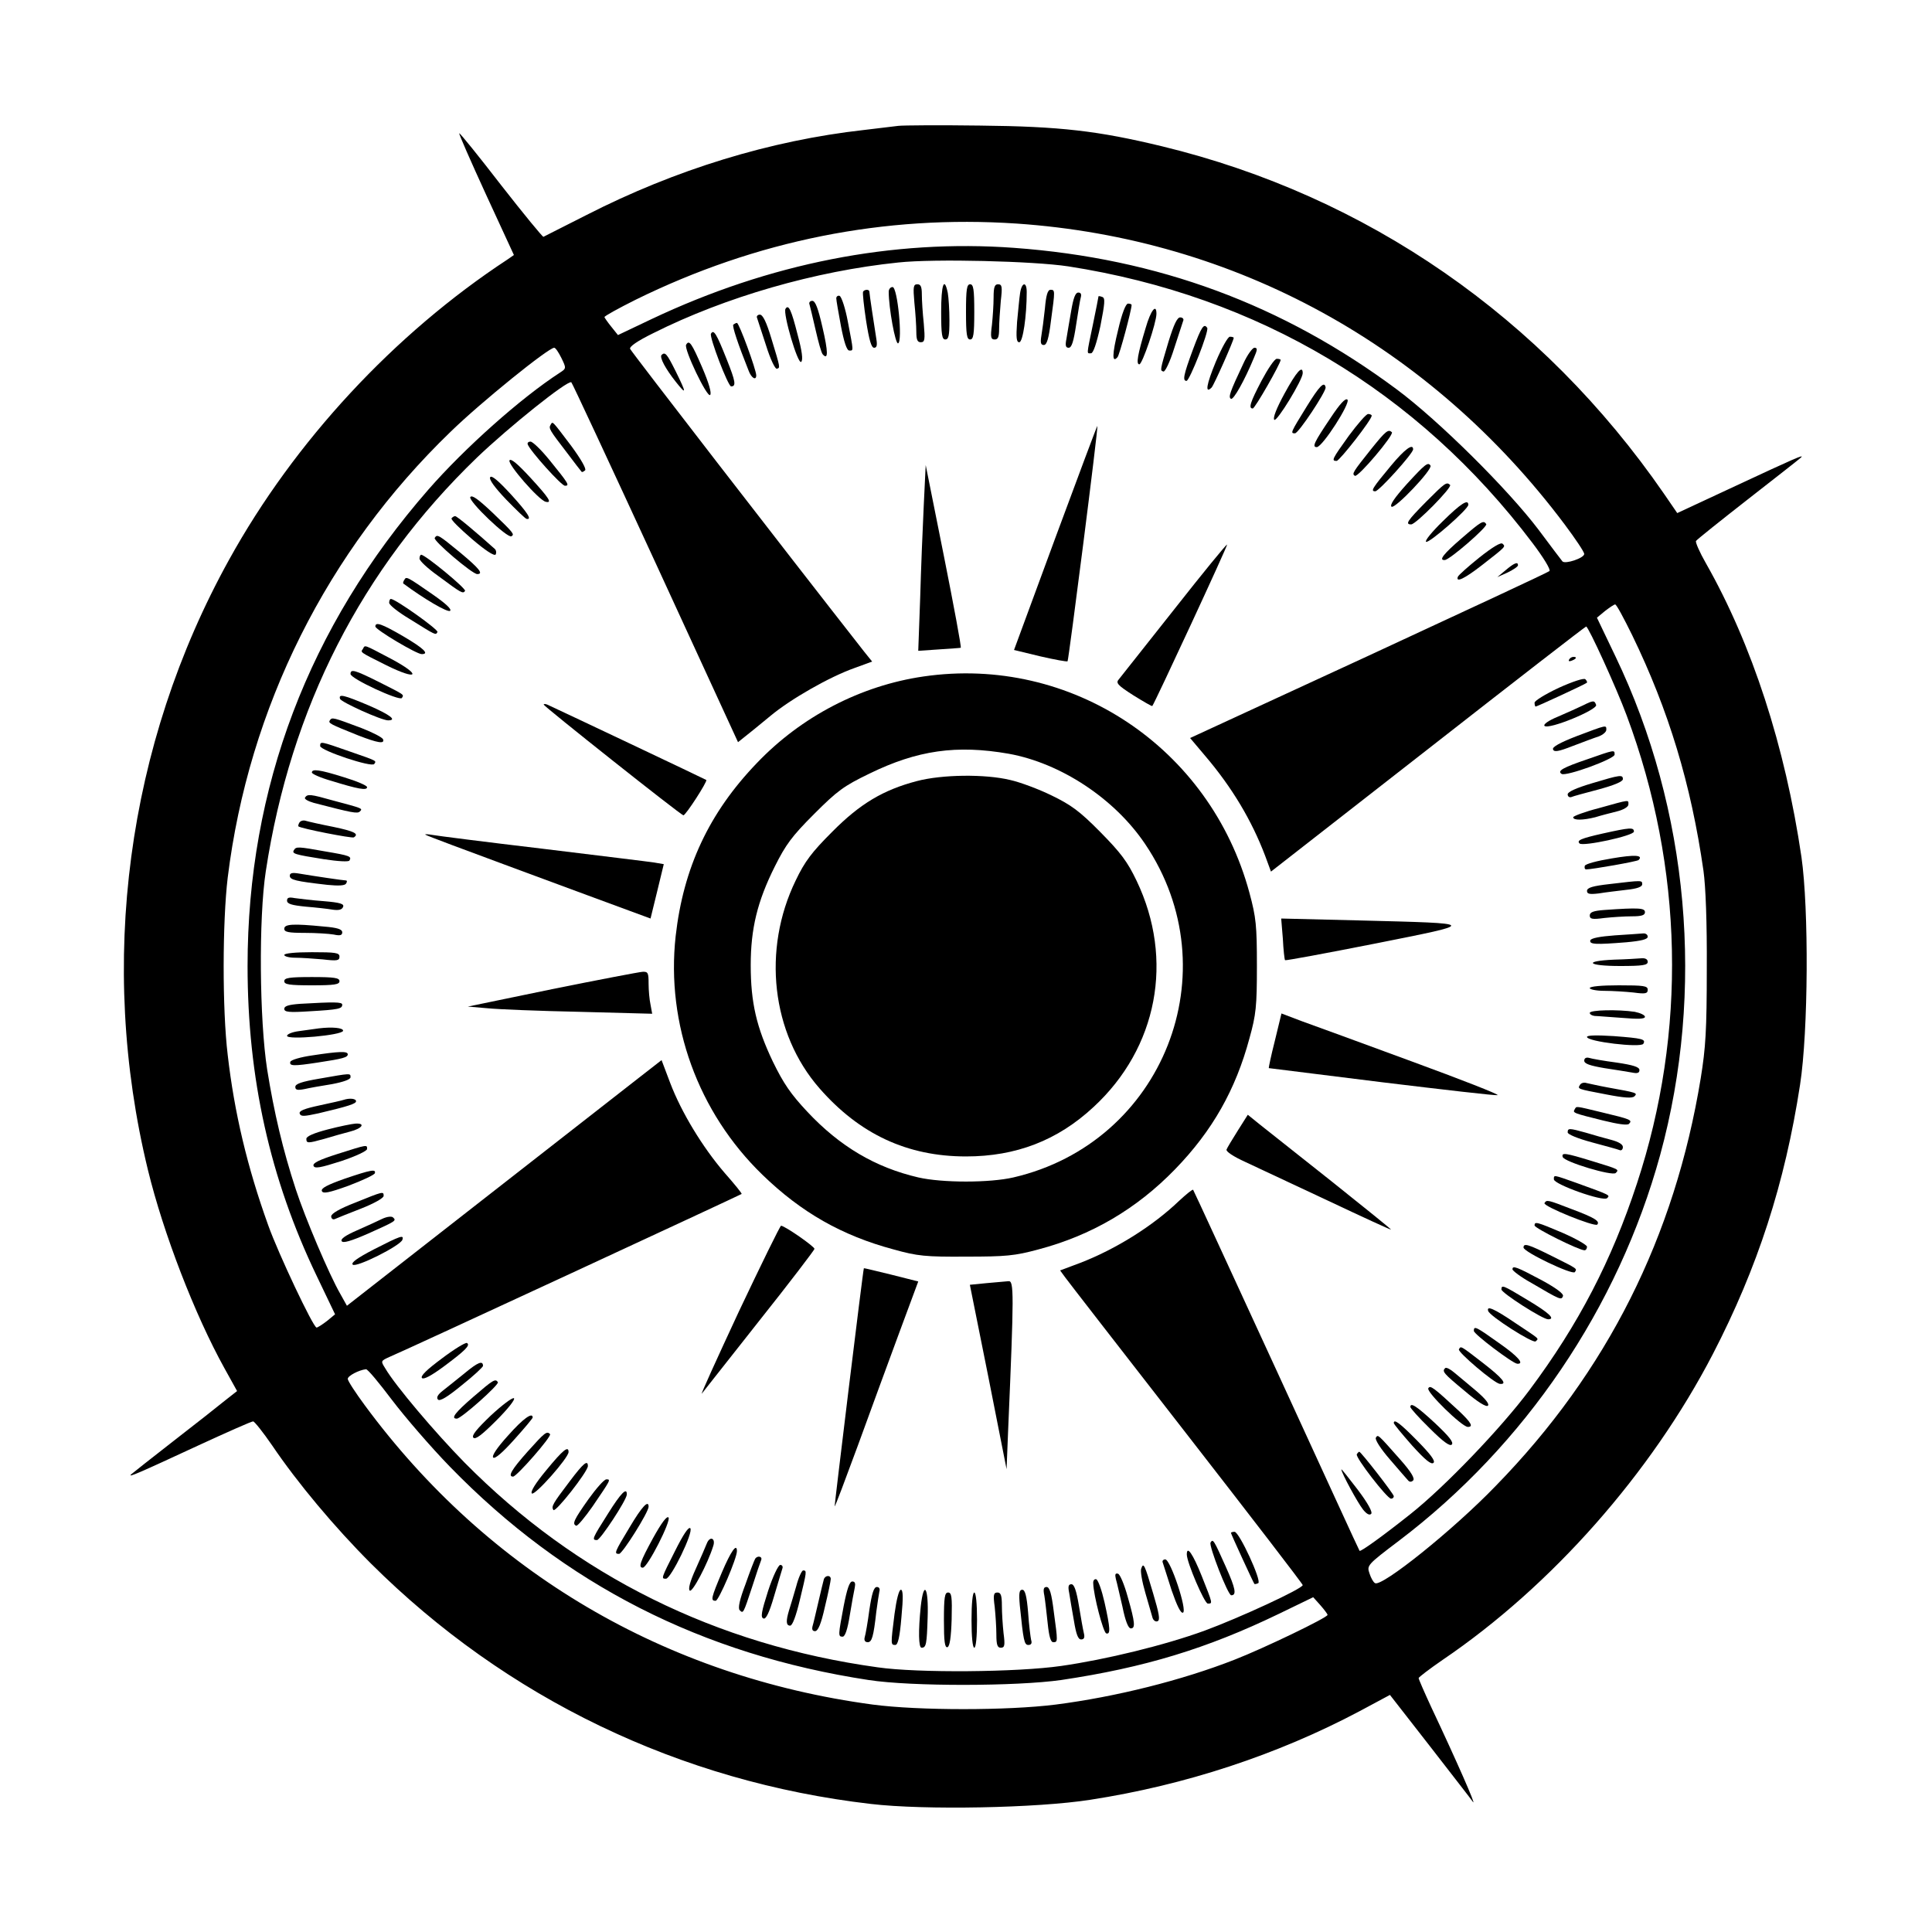 <?xml version="1.0" standalone="no"?>
<!DOCTYPE svg PUBLIC "-//W3C//DTD SVG 20010904//EN"
 "http://www.w3.org/TR/2001/REC-SVG-20010904/DTD/svg10.dtd">
<svg version="1.0" xmlns="http://www.w3.org/2000/svg"
 width="700pt" height="700pt" viewBox="0 0 700 700"
 preserveAspectRatio="xMidYMid meet">
<g transform="translate(0,700) scale(0.1,-0.1)"
fill="#000000" stroke="none">
<path d="M3255 6544 c-16 -2 -73 -9 -125 -15 -339 -38 -682 -143 -1005 -308
-82 -42 -153 -77 -156 -79 -3 -1 -72 83 -154 188 -81 105 -149 189 -151 187
-2 -2 42 -102 97 -222 l101 -219 -23 -16 c-410 -269 -772 -659 -1009 -1088
-371 -670 -476 -1463 -294 -2211 56 -230 170 -525 277 -718 l46 -83 -42 -33
c-23 -19 -107 -85 -187 -147 -80 -62 -149 -117 -155 -122 -13 -13 26 4 246
106 102 47 190 86 196 86 5 0 36 -39 69 -87 92 -136 226 -296 358 -428 490
-488 1120 -791 1811 -871 195 -23 603 -15 795 15 344 53 678 163 976 321 l110
59 145 -186 c79 -102 150 -193 156 -202 13 -16 -60 150 -151 343 -25 54 -46
102 -46 106 0 3 39 33 87 66 395 268 755 676 979 1108 162 313 261 618 316
976 30 194 32 637 5 825 -59 401 -179 770 -346 1064 -23 40 -39 77 -36 81 3 5
87 72 188 151 100 78 187 146 192 151 15 14 -21 -2 -244 -106 l-204 -95 -48
70 c-441 639 -1076 1079 -1819 1259 -232 56 -368 72 -660 75 -146 2 -278 1
-295 -1z m428 -354 c793 -54 1500 -442 1986 -1090 39 -52 71 -100 71 -107 0
-15 -69 -38 -79 -27 -4 5 -43 56 -86 114 -111 147 -362 396 -514 509 -414 308
-866 475 -1387 513 -440 32 -886 -56 -1313 -258 l-122 -58 -24 30 c-13 16 -24
32 -25 35 0 4 51 32 113 63 437 215 902 308 1380 276z m187 -155 c689 -107
1267 -452 1683 -1003 40 -53 66 -96 61 -101 -5 -5 -300 -142 -656 -307 l-646
-298 54 -64 c98 -115 169 -234 218 -363 l21 -57 569 444 c312 244 570 444 573
444 8 0 110 -223 147 -323 206 -552 218 -1146 37 -1695 -92 -280 -212 -511
-389 -748 -103 -138 -307 -351 -432 -450 -98 -78 -180 -137 -184 -133 -2 2
-137 297 -301 654 -165 358 -300 652 -302 654 -2 3 -25 -16 -51 -40 -95 -91
-229 -175 -359 -225 l-72 -27 19 -26 c10 -14 208 -269 439 -566 231 -297 421
-544 421 -548 0 -13 -230 -119 -355 -165 -145 -53 -359 -105 -520 -128 -159
-23 -520 -26 -665 -5 -586 81 -1092 332 -1497 742 -106 108 -251 279 -287 341
-17 27 -17 27 16 42 47 19 1272 587 1275 590 2 2 -26 36 -62 77 -79 92 -156
218 -197 326 l-31 82 -86 -67 c-47 -37 -304 -237 -570 -445 l-484 -378 -24 43
c-41 71 -128 277 -161 378 -47 143 -79 279 -104 435 -28 180 -31 548 -5 718
90 592 347 1096 765 1499 116 111 328 281 342 273 3 -2 140 -296 305 -654
l299 -650 25 20 c14 11 55 44 91 74 74 62 216 143 307 175 l63 23 -29 36
c-293 374 -844 1087 -848 1097 -3 8 25 28 84 57 261 131 587 225 888 256 130
14 490 5 615 -14z m-1836 -332 c18 -37 18 -38 -5 -53 -142 -92 -345 -273 -477
-424 -434 -497 -655 -1080 -655 -1726 0 -405 81 -770 250 -1122 l67 -140 -29
-24 c-17 -13 -34 -24 -38 -24 -12 0 -139 269 -175 370 -76 211 -123 409 -147
618 -20 166 -19 483 0 642 76 616 360 1184 808 1616 110 107 354 304 375 304
5 0 16 -17 26 -37z m3880 -1005 c132 -272 213 -539 258 -853 8 -57 13 -187 12
-355 0 -222 -4 -286 -22 -397 -94 -574 -339 -1063 -742 -1476 -155 -161 -414
-368 -438 -353 -6 3 -15 19 -20 35 -10 29 -9 31 106 118 458 347 795 845 947
1398 163 596 105 1251 -162 1807 l-67 140 29 24 c17 13 33 24 37 24 5 0 32
-51 62 -112z m-4494 -2770 c47 -62 141 -171 210 -242 415 -427 914 -681 1517
-773 156 -24 536 -23 698 0 302 45 528 114 787 239 l126 61 26 -29 c14 -16 26
-32 26 -35 0 -10 -231 -121 -336 -162 -191 -75 -431 -135 -649 -163 -174 -22
-497 -22 -663 0 -751 101 -1394 479 -1840 1084 -34 46 -62 89 -62 96 0 11 40
32 66 35 6 1 48 -50 94 -111z"/>
<path d="M3313 5903 c4 -38 7 -85 7 -105 0 -29 4 -38 16 -38 15 0 16 9 11 68
-4 37 -7 84 -7 105 0 28 -4 37 -16 37 -15 0 -16 -9 -11 -67z"/>
<path d="M3410 5870 c0 -82 3 -100 15 -100 12 0 15 14 15 69 0 38 -3 83 -6
100 -13 62 -24 29 -24 -69z"/>
<path d="M3500 5870 c0 -82 3 -100 15 -100 12 0 15 18 15 100 0 82 -3 100 -15
100 -12 0 -15 -18 -15 -100z"/>
<path d="M3600 5923 c0 -27 -3 -72 -6 -100 -6 -45 -4 -53 10 -53 12 0 16 9 16
39 0 21 3 66 6 100 6 52 5 61 -10 61 -12 0 -16 -10 -16 -47z"/>
<path d="M3696 5938 c-3 -18 -7 -66 -11 -105 -4 -58 -2 -73 8 -73 13 0 27 94
27 182 0 39 -18 36 -24 -4z"/>
<path d="M3220 5943 c0 -59 24 -191 34 -187 17 7 -2 204 -20 204 -8 0 -14 -8
-14 -17z"/>
<path d="M3127 5943 c-2 -5 3 -52 11 -105 11 -70 19 -98 29 -98 10 0 12 9 8
33 -9 57 -25 162 -25 170 0 4 -4 7 -9 7 -6 0 -12 -3 -14 -7z"/>
<path d="M3786 5883 c-4 -38 -10 -83 -13 -100 -4 -25 -2 -33 9 -33 11 0 18 24
26 89 15 110 15 111 -2 111 -10 0 -16 -20 -20 -67z"/>
<path d="M3881 5873 c-7 -38 -14 -83 -17 -100 -5 -25 -3 -33 8 -33 11 0 18 23
27 83 7 45 14 90 17 100 3 11 0 17 -9 17 -11 0 -18 -20 -26 -67z"/>
<path d="M3030 5919 c0 -7 8 -52 17 -101 11 -57 21 -88 30 -88 16 0 16 -6 -5
104 -9 49 -23 91 -30 94 -6 2 -12 -2 -12 -9z"/>
<path d="M3980 5926 c0 -2 -9 -48 -20 -101 -24 -115 -23 -105 -7 -105 8 0 20
35 34 99 16 82 18 101 7 105 -8 3 -14 4 -14 2z"/>
<path d="M2933 5897 c2 -7 12 -48 22 -92 10 -44 21 -84 26 -89 20 -22 20 8 -1
98 -16 70 -26 96 -37 96 -8 0 -13 -6 -10 -13z"/>
<path d="M4051 5804 c-22 -89 -22 -121 -2 -98 7 7 51 171 51 189 0 3 -6 5 -13
5 -8 0 -22 -35 -36 -96z"/>
<path d="M2846 5881 c-10 -16 45 -204 57 -192 7 7 3 39 -13 98 -23 91 -33 112
-44 94z"/>
<path d="M4151 5812 c-30 -99 -35 -132 -23 -132 11 0 62 151 62 183 0 39 -21
12 -39 -51z"/>
<path d="M2743 5848 c2 -7 17 -52 33 -101 15 -48 33 -86 39 -83 12 4 13 1 -20
109 -18 60 -31 87 -42 87 -8 0 -13 -6 -10 -12z"/>
<path d="M4234 5763 c-32 -107 -31 -105 -19 -109 6 -3 24 35 39 83 16 49 31
94 33 101 3 6 -2 12 -11 12 -11 0 -23 -26 -42 -87z"/>
<path d="M2657 5824 c-5 -5 17 -71 55 -166 10 -28 28 -38 28 -18 0 20 -62 190
-70 190 -3 0 -9 -3 -13 -6z"/>
<path d="M4322 5733 c-34 -92 -38 -113 -23 -113 11 0 82 180 75 192 -12 18
-21 4 -52 -79z"/>
<path d="M2576 5791 c-7 -11 62 -191 73 -191 19 0 16 18 -16 98 -37 93 -47
110 -57 93z"/>
<path d="M4405 5689 c-34 -82 -40 -118 -15 -93 8 8 80 170 80 180 0 2 -6 4
-14 4 -7 0 -29 -39 -51 -91z"/>
<path d="M2486 5751 c-9 -15 76 -193 87 -182 6 6 -4 42 -29 100 -38 88 -47
101 -58 82z"/>
<path d="M4505 5683 c-50 -106 -55 -122 -45 -128 9 -5 49 66 83 148 13 30 14
37 2 37 -7 0 -26 -26 -40 -57z"/>
<path d="M2397 5714 c-8 -9 14 -50 52 -98 39 -49 39 -42 -1 39 -32 64 -38 71
-51 59z"/>
<path d="M4571 5621 c-42 -80 -48 -101 -32 -101 8 0 101 163 101 176 0 2 -6 4
-14 4 -8 0 -32 -36 -55 -79z"/>
<path d="M4654 5574 c-29 -53 -43 -89 -37 -95 9 -9 103 145 103 169 0 31 -23
5 -66 -74z"/>
<path d="M4735 5528 c-60 -97 -60 -98 -43 -98 13 0 112 150 111 166 -4 25 -23
5 -68 -68z"/>
<path d="M4821 5486 c-60 -89 -68 -106 -50 -106 21 1 123 160 111 172 -7 7
-28 -16 -61 -66z"/>
<path d="M4887 5421 c-61 -85 -64 -91 -44 -91 11 1 127 149 127 164 0 3 -6 6
-13 6 -7 0 -38 -36 -70 -79z"/>
<path d="M1995 5461 c-8 -13 -4 -19 59 -101 27 -36 51 -67 53 -69 2 -3 7 0 13
5 5 5 -14 39 -50 88 -72 95 -67 90 -75 77z"/>
<path d="M3824 5052 l-150 -407 95 -23 c52 -12 96 -20 99 -18 4 5 112 849 108
853 -1 1 -69 -181 -152 -405z"/>
<path d="M4968 5373 c-66 -83 -71 -90 -59 -97 11 -7 143 149 134 158 -13 12
-22 5 -75 -61z"/>
<path d="M1912 5390 c8 -23 122 -150 135 -150 18 0 13 8 -56 93 -30 37 -61 67
-69 67 -7 0 -12 -4 -10 -10z"/>
<path d="M5040 5313 c-69 -83 -75 -93 -57 -93 13 0 137 137 137 152 0 23 -31
0 -80 -59z"/>
<path d="M1846 5332 c-8 -13 106 -144 131 -150 25 -6 13 13 -55 87 -47 51 -71
71 -76 63z"/>
<path d="M5097 5246 c-45 -50 -63 -77 -55 -82 13 -8 149 135 141 149 -9 14
-19 6 -86 -67z"/>
<path d="M3347 5170 c-4 -80 -10 -231 -13 -336 l-7 -192 74 5 c41 3 77 5 80 6
3 1 -25 151 -61 332 l-66 330 -7 -145z"/>
<path d="M1776 5271 c-5 -8 17 -38 58 -81 37 -38 70 -70 74 -70 21 -4 3 23
-57 89 -46 50 -70 70 -75 62z"/>
<path d="M5167 5182 c-68 -69 -77 -82 -54 -82 17 0 149 134 141 143 -13 12
-18 8 -87 -61z"/>
<path d="M1704 5199 c-8 -14 135 -151 149 -142 12 7 8 12 -69 86 -51 48 -74
65 -80 56z"/>
<path d="M5227 5111 c-38 -37 -66 -71 -60 -74 10 -7 153 118 153 134 0 22 -27
5 -93 -60z"/>
<path d="M1636 5122 c-3 -5 31 -38 74 -75 48 -41 81 -63 86 -56 3 6 2 14 -2
19 -67 60 -138 120 -145 120 -4 0 -10 -4 -13 -8z"/>
<path d="M5295 5049 c-65 -56 -84 -80 -60 -78 18 1 155 120 150 130 -10 15
-17 11 -90 -52z"/>
<path d="M1575 5051 c-6 -10 136 -131 154 -131 24 0 8 20 -63 79 -79 65 -82
66 -91 52z"/>
<path d="M5360 4980 c-41 -33 -76 -64 -78 -70 -8 -22 24 -7 87 42 90 70 86 67
75 78 -6 6 -36 -12 -84 -50z"/>
<path d="M4255 4793 c-104 -131 -194 -245 -201 -254 -12 -13 -6 -21 52 -58 37
-23 68 -41 69 -39 9 11 274 582 271 585 -2 2 -88 -103 -191 -234z"/>
<path d="M1520 4976 c0 -8 30 -36 68 -63 85 -63 89 -65 97 -54 5 8 -144 131
-159 131 -3 0 -6 -6 -6 -14z"/>
<path d="M5455 4934 l-30 -25 38 17 c20 10 37 21 37 26 0 14 -14 8 -45 -18z"/>
<path d="M1465 4899 c-4 -5 -5 -12 -4 -13 74 -55 162 -107 170 -99 6 6 -17 27
-63 59 -95 66 -96 66 -103 53z"/>
<path d="M1410 4816 c0 -8 33 -34 73 -58 98 -61 95 -60 102 -48 5 8 -152 120
-169 120 -3 0 -6 -6 -6 -14z"/>
<path d="M1360 4730 c0 -11 149 -100 168 -100 29 0 7 21 -66 64 -79 46 -102
54 -102 36z"/>
<path d="M1315 4649 c-9 -13 -14 -10 84 -59 117 -58 131 -37 16 24 -99 52 -92
50 -100 35z"/>
<path d="M5685 4610 c-3 -6 1 -7 9 -4 18 7 21 14 7 14 -6 0 -13 -4 -16 -10z"/>
<path d="M1270 4558 c0 -17 178 -99 186 -87 8 13 12 10 -83 58 -88 44 -103 48
-103 29z"/>
<path d="M3346 4549 c-227 -33 -443 -145 -604 -314 -173 -180 -266 -379 -294
-627 -35 -318 81 -638 314 -864 141 -137 289 -221 476 -271 86 -24 115 -27
262 -26 145 0 177 3 262 26 193 51 356 147 495 290 136 140 220 289 270 475
24 86 27 116 27 262 0 147 -3 176 -27 265 -142 527 -646 862 -1181 784z m309
-280 c188 -34 383 -162 494 -327 311 -461 66 -1082 -477 -1208 -86 -20 -258
-20 -345 0 -155 36 -284 112 -402 238 -60 64 -86 102 -125 182 -59 124 -80
213 -80 349 0 132 24 231 87 357 40 80 62 110 143 191 84 84 107 101 200 146
174 85 316 105 505 72z"/>
<path d="M3322 4170 c-122 -32 -206 -82 -307 -184 -74 -74 -99 -107 -132 -176
-122 -251 -88 -554 86 -753 145 -166 318 -247 531 -247 181 0 332 58 462 179
232 214 293 534 156 820 -33 69 -57 101 -132 177 -75 76 -106 98 -176 132 -47
23 -114 48 -150 56 -91 22 -247 20 -338 -4z"/>
<path d="M5648 4508 c-49 -23 -88 -47 -88 -54 0 -8 2 -14 4 -14 5 0 180 81
185 86 3 2 0 8 -5 13 -5 5 -45 -8 -96 -31z"/>
<path d="M1232 4468 c4 -12 150 -78 174 -78 34 0 8 20 -70 54 -90 38 -110 43
-104 24z"/>
<path d="M5735 4444 c-16 -8 -57 -26 -89 -40 -37 -15 -55 -29 -50 -34 15 -15
194 59 187 76 -6 17 -10 17 -48 -2z"/>
<path d="M1970 4447 c0 -6 495 -399 506 -401 8 -1 88 123 83 128 -4 3 -549
261 -576 273 -7 3 -13 3 -13 0z"/>
<path d="M1195 4390 c-6 -10 -1 -13 104 -55 70 -27 95 -31 89 -14 -2 7 -37 25
-78 41 -104 39 -107 40 -115 28z"/>
<path d="M5713 4333 c-62 -24 -90 -40 -86 -48 3 -11 20 -8 71 12 37 14 79 30
95 35 15 6 27 16 27 24 0 18 2 18 -107 -23z"/>
<path d="M1160 4297 c0 -16 188 -79 196 -65 8 12 13 10 -91 46 -103 36 -105
37 -105 19z"/>
<path d="M5751 4249 c-88 -30 -110 -42 -93 -53 16 -10 192 54 192 70 0 18 1
18 -99 -17z"/>
<path d="M1130 4201 c0 -5 31 -19 70 -30 97 -30 130 -36 130 -23 0 6 -38 22
-84 36 -89 28 -116 31 -116 17z"/>
<path d="M5768 4162 c-57 -17 -88 -31 -88 -40 0 -8 6 -12 13 -10 6 3 51 15
100 28 55 15 87 28 87 37 0 17 -9 16 -112 -15z"/>
<path d="M1105 4110 c-3 -5 11 -13 32 -19 139 -36 158 -40 167 -31 11 11 10
11 -95 39 -85 24 -95 25 -104 11z"/>
<path d="M5793 4072 c-51 -13 -93 -29 -93 -33 0 -12 36 -11 80 0 19 6 54 15
78 21 25 6 42 17 42 25 0 18 8 19 -107 -13z"/>
<path d="M1085 4020 c-4 -6 -5 -13 -4 -14 9 -8 194 -44 201 -40 20 13 2 22
-74 38 -46 9 -90 19 -100 22 -9 3 -19 0 -23 -6z"/>
<path d="M5807 3980 c-80 -18 -95 -25 -84 -36 12 -12 197 28 197 43 0 16 -14
15 -113 -7z"/>
<path d="M1541 3976 c2 -3 153 -59 334 -126 182 -67 364 -135 406 -150 l76
-28 24 98 24 99 -35 6 c-19 3 -201 25 -405 50 -203 24 -383 47 -399 50 -16 3
-28 3 -25 1z"/>
<path d="M1065 3920 c-8 -13 1 -16 108 -33 52 -8 90 -10 93 -5 9 15 2 18 -87
33 -100 18 -106 18 -114 5z"/>
<path d="M5841 3890 c-55 -9 -96 -20 -99 -27 -2 -7 0 -13 5 -13 21 0 186 29
190 34 18 18 -14 20 -96 6z"/>
<path d="M1050 3827 c0 -15 22 -20 136 -33 41 -4 64 -3 68 5 4 6 4 11 -1 11
-8 0 -111 15 -170 25 -24 4 -33 2 -33 -8z"/>
<path d="M5833 3797 c-62 -7 -83 -13 -83 -25 0 -11 9 -13 43 -9 23 4 68 9 100
13 39 4 57 11 57 20 0 15 1 15 -117 1z"/>
<path d="M1040 3737 c0 -12 17 -17 68 -22 37 -3 81 -8 98 -11 22 -3 33 0 37
10 5 11 -10 16 -71 21 -42 3 -89 9 -104 11 -21 4 -28 2 -28 -9z"/>
<path d="M5813 3703 c-40 -3 -53 -8 -53 -20 0 -13 9 -15 53 -9 28 3 73 6 100
6 35 0 47 4 47 15 0 15 -20 17 -147 8z"/>
<path d="M4648 3599 c2 -41 6 -76 8 -78 2 -2 148 25 325 60 377 75 378 73 -52
84 l-287 7 6 -73z"/>
<path d="M1030 3635 c0 -12 15 -15 74 -15 40 0 88 -3 105 -6 23 -5 31 -3 31 8
0 11 -17 17 -67 21 -111 11 -143 9 -143 -8z"/>
<path d="M5851 3611 c-54 -4 -86 -10 -89 -18 -4 -15 19 -16 131 -7 55 5 77 11
77 20 0 8 -8 13 -17 12 -10 -1 -56 -4 -102 -7z"/>
<path d="M1030 3540 c0 -5 17 -10 39 -10 21 0 66 -3 100 -6 52 -6 61 -5 61 10
0 14 -14 16 -100 16 -60 0 -100 -4 -100 -10z"/>
<path d="M5848 3523 c-114 -5 -96 -23 22 -23 82 0 100 3 100 15 0 9 -8 14 -22
13 -13 -1 -58 -4 -100 -5z"/>
<path d="M2000 3416 l-305 -63 70 -6 c39 -4 189 -10 334 -13 l264 -7 -6 33
c-4 18 -7 52 -7 76 0 39 -2 44 -22 43 -13 -1 -160 -29 -328 -63z"/>
<path d="M1030 3445 c0 -12 18 -15 100 -15 82 0 100 3 100 15 0 12 -18 15
-100 15 -82 0 -100 -3 -100 -15z"/>
<path d="M5760 3420 c0 -5 24 -10 53 -10 28 0 76 -3 105 -6 44 -6 52 -4 52 10
0 14 -14 16 -105 16 -63 0 -105 -4 -105 -10z"/>
<path d="M1088 3363 c-42 -3 -58 -8 -58 -18 0 -12 16 -14 93 -9 104 6 117 9
117 24 0 10 -30 10 -152 3z"/>
<path d="M5760 3330 c0 -5 8 -10 18 -11 9 0 54 -4 100 -7 58 -5 82 -4 82 4 0
6 -17 14 -37 18 -60 9 -163 7 -163 -4z"/>
<path d="M4619 3229 c-14 -55 -23 -99 -22 -99 2 0 185 -23 409 -51 223 -27
412 -49 420 -47 8 2 -133 57 -313 123 -180 66 -359 132 -399 146 l-71 27 -24
-99z"/>
<path d="M1155 3274 c-16 -2 -49 -7 -72 -10 -24 -3 -43 -11 -43 -17 0 -16 199
2 203 18 2 11 -39 15 -88 9z"/>
<path d="M5750 3243 c0 -17 194 -40 204 -25 10 17 -3 20 -107 28 -64 4 -97 3
-97 -3z"/>
<path d="M1131 3176 c-42 -6 -76 -16 -79 -23 -5 -16 13 -16 98 -3 93 14 110
19 110 30 0 12 -31 11 -129 -4z"/>
<path d="M5740 3157 c0 -11 20 -18 73 -27 39 -6 84 -13 100 -16 19 -4 27 -2
27 9 0 11 -22 18 -82 27 -46 6 -91 14 -100 17 -11 3 -18 -1 -18 -10z"/>
<path d="M1158 3092 c-65 -11 -88 -19 -88 -30 0 -11 7 -13 33 -8 17 4 62 12
100 18 42 8 67 17 67 25 0 15 2 15 -112 -5z"/>
<path d="M5725 3070 c-10 -16 -11 -15 93 -35 67 -13 96 -15 104 -7 12 12 9 13
-97 32 -33 6 -67 14 -77 16 -9 3 -19 0 -23 -6z"/>
<path d="M1245 3015 c-5 -2 -45 -11 -87 -20 -56 -12 -76 -20 -72 -30 4 -11 16
-10 67 1 110 26 137 35 137 44 0 10 -24 12 -45 5z"/>
<path d="M5705 2980 c-7 -12 -5 -13 104 -40 53 -13 87 -18 93 -12 14 14 5 17
-95 41 -104 25 -94 24 -102 11z"/>
<path d="M4485 2904 c-20 -32 -39 -63 -41 -69 -3 -7 26 -26 68 -45 40 -19 175
-82 301 -141 125 -59 227 -106 227 -104 0 2 -98 81 -217 176 -120 95 -237 188
-260 206 l-42 34 -36 -57z"/>
<path d="M1188 2908 c-50 -13 -78 -25 -78 -34 0 -17 5 -17 66 0 27 8 68 20 92
26 44 11 58 31 20 29 -13 -1 -58 -10 -100 -21z"/>
<path d="M5680 2897 c0 -7 36 -22 88 -36 48 -13 93 -25 100 -28 6 -3 12 2 12
11 0 10 -16 19 -42 26 -24 6 -65 18 -92 26 -61 17 -66 17 -66 1z"/>
<path d="M1223 2819 c-66 -21 -91 -33 -87 -43 4 -11 25 -7 100 17 54 18 94 37
94 44 0 16 3 17 -107 -18z"/>
<path d="M5662 2808 c6 -18 180 -70 192 -58 13 13 13 13 -85 43 -98 30 -112
32 -107 15z"/>
<path d="M1248 2729 c-62 -22 -85 -34 -82 -44 4 -11 25 -7 97 19 50 19 93 39
95 45 5 16 -13 13 -110 -20z"/>
<path d="M5630 2727 c0 -18 179 -82 193 -68 11 11 13 10 -111 55 -85 30 -82
30 -82 13z"/>
<path d="M1288 2643 c-57 -22 -88 -40 -88 -50 0 -8 6 -13 13 -10 6 3 49 20 95
38 46 18 82 38 82 46 0 17 -1 17 -102 -24z"/>
<path d="M5596 2641 c-7 -11 181 -87 191 -78 11 12 -9 25 -92 56 -88 34 -91
35 -99 22z"/>
<path d="M1385 2584 c-16 -8 -58 -27 -92 -42 -41 -18 -60 -31 -55 -39 5 -8 33
0 97 28 100 45 102 46 89 58 -5 5 -22 3 -39 -5z"/>
<path d="M5560 2560 c0 -10 161 -90 181 -90 5 0 9 6 9 13 0 6 -40 29 -88 50
-94 40 -102 42 -102 27z"/>
<path d="M2677 2248 c-80 -172 -141 -306 -134 -297 6 8 101 128 209 265 109
137 198 254 199 259 1 8 -105 82 -121 84 -3 1 -72 -140 -153 -311z"/>
<path d="M1356 2474 c-62 -32 -85 -49 -78 -56 12 -12 172 68 180 90 6 19 -6
15 -102 -34z"/>
<path d="M5520 2480 c0 -16 178 -101 186 -89 8 13 13 10 -83 58 -86 43 -103
48 -103 31z"/>
<path d="M3130 2405 c-3 -4 -107 -861 -106 -863 2 -1 39 98 84 220 45 123 112
307 150 409 l69 186 -99 25 c-54 13 -98 24 -98 23z"/>
<path d="M5480 2401 c0 -5 30 -28 68 -49 107 -63 109 -63 115 -48 3 8 -23 28
-76 57 -92 49 -107 55 -107 40z"/>
<path d="M3575 2351 l-61 -6 67 -334 66 -334 6 149 c21 490 21 534 1 532 -11
-1 -46 -4 -79 -7z"/>
<path d="M5440 2328 c1 -13 149 -108 169 -108 28 0 4 23 -73 69 -91 55 -96 57
-96 39z"/>
<path d="M5392 2250 c6 -19 163 -119 172 -110 12 12 18 5 -76 68 -74 50 -103
63 -96 42z"/>
<path d="M5340 2178 c0 -12 141 -118 157 -119 28 -2 3 27 -66 75 -84 60 -91
63 -91 44z"/>
<path d="M1601 2078 c-54 -40 -79 -64 -72 -71 6 -6 33 8 79 42 78 58 97 77 84
85 -5 3 -46 -22 -91 -56z"/>
<path d="M5286 2111 c-6 -9 128 -123 148 -125 29 -3 11 20 -60 75 -84 65 -81
63 -88 50z"/>
<path d="M1684 2025 c-29 -23 -64 -52 -80 -64 -18 -14 -24 -25 -17 -32 7 -7
35 10 86 52 43 34 77 66 77 70 0 21 -19 13 -66 -26z"/>
<path d="M5236 2043 c-12 -12 -6 -19 70 -82 48 -41 79 -60 85 -54 6 6 -9 25
-43 54 -29 24 -64 54 -79 66 -14 12 -29 20 -33 16z"/>
<path d="M1715 1939 c-66 -57 -83 -79 -60 -79 15 -1 154 123 149 132 -9 14
-17 9 -89 -53z"/>
<path d="M5175 1970 c-8 -13 121 -139 143 -140 21 0 13 15 -30 56 -95 88 -106
96 -113 84z"/>
<path d="M1778 1871 c-51 -49 -70 -72 -63 -80 8 -8 32 11 84 63 40 40 69 76
63 80 -6 3 -43 -25 -84 -63z"/>
<path d="M5110 1902 c0 -4 31 -39 70 -77 49 -49 73 -66 80 -59 8 8 -10 30 -61
78 -67 62 -89 76 -89 58z"/>
<path d="M1841 1799 c-40 -44 -60 -74 -54 -80 6 -6 34 18 76 65 37 41 67 77
67 80 0 21 -35 -4 -89 -65z"/>
<path d="M5050 1844 c0 -4 30 -40 66 -81 48 -53 70 -71 78 -63 7 7 -10 30 -59
80 -64 65 -85 80 -85 64z"/>
<path d="M1912 1741 c-59 -66 -73 -91 -53 -91 13 0 141 146 134 154 -12 12
-19 6 -81 -63z"/>
<path d="M4985 1791 c-4 -7 18 -41 51 -79 32 -37 61 -71 66 -76 5 -6 12 -6 18
0 7 7 -7 31 -46 75 -84 95 -81 92 -89 80z"/>
<path d="M1980 1674 c-40 -48 -59 -79 -53 -85 10 -10 133 129 133 150 0 24
-20 8 -80 -65z"/>
<path d="M4916 1731 c-7 -10 110 -161 124 -161 6 0 10 4 10 9 0 8 -119 161
-125 161 -2 0 -6 -4 -9 -9z"/>
<path d="M2065 1634 c-63 -83 -68 -92 -60 -105 7 -11 124 138 125 159 0 24
-16 11 -65 -54z"/>
<path d="M4860 1676 c0 -12 59 -121 79 -146 13 -16 23 -21 29 -15 6 6 -12 39
-49 88 -33 43 -59 76 -59 73z"/>
<path d="M2132 1568 c-53 -75 -60 -90 -44 -96 5 -1 31 30 59 70 66 97 67 98
50 98 -8 0 -37 -33 -65 -72z"/>
<path d="M2203 1516 c-57 -90 -60 -96 -40 -96 12 0 108 146 108 165 1 28 -21
6 -68 -69z"/>
<path d="M2281 1466 c-55 -91 -57 -96 -38 -96 12 0 107 151 107 171 0 26 -24
1 -69 -75z"/>
<path d="M2366 1427 c-47 -86 -54 -107 -37 -107 17 0 104 171 93 182 -6 6 -25
-19 -56 -75z"/>
<path d="M2446 1381 c-51 -101 -51 -101 -33 -101 18 0 101 170 88 183 -6 6
-25 -22 -55 -82z"/>
<path d="M4460 1446 c0 -4 81 -180 85 -185 2 -1 8 0 14 3 13 8 -69 186 -86
186 -7 0 -13 -2 -13 -4z"/>
<path d="M2561 1408 c-5 -13 -23 -54 -40 -92 -21 -46 -28 -73 -22 -79 9 -9 65
97 85 161 10 29 -12 38 -23 10z"/>
<path d="M4386 1411 c-7 -11 63 -191 75 -191 20 0 16 24 -20 104 -43 96 -46
102 -55 87z"/>
<path d="M2616 1304 c-40 -95 -42 -104 -23 -104 11 0 77 154 77 180 0 31 -22
-1 -54 -76z"/>
<path d="M4300 1368 c0 -29 64 -178 76 -178 18 0 19 -3 -22 100 -32 80 -54
112 -54 78z"/>
<path d="M2736 1352 c-3 -5 -19 -46 -35 -92 -21 -55 -28 -87 -21 -94 13 -13
13 -13 45 84 15 47 30 91 33 98 5 13 -14 17 -22 4z"/>
<path d="M4213 1338 c2 -7 17 -52 32 -100 19 -55 33 -84 41 -81 17 6 -45 193
-64 193 -8 0 -12 -6 -9 -12z"/>
<path d="M2783 1236 c-24 -75 -28 -96 -17 -100 9 -4 21 20 39 82 14 48 28 93
30 100 2 6 -1 12 -8 12 -7 0 -27 -42 -44 -94z"/>
<path d="M4135 1317 c-4 -8 3 -48 15 -89 12 -40 23 -81 26 -90 3 -9 11 -15 18
-12 10 4 6 27 -16 101 -31 106 -35 113 -43 90z"/>
<path d="M2885 1253 c-9 -32 -21 -71 -26 -87 -12 -40 -11 -56 4 -56 8 0 21 34
35 93 25 104 26 107 12 107 -5 0 -17 -26 -25 -57z"/>
<path d="M4043 1279 c4 -13 14 -59 24 -101 10 -50 21 -78 30 -78 17 0 16 20
-11 114 -12 44 -28 82 -35 84 -10 3 -12 -2 -8 -19z"/>
<path d="M2985 1278 c-2 -7 -11 -44 -20 -83 -9 -38 -18 -78 -21 -87 -3 -12 0
-18 9 -18 11 0 22 26 36 89 12 49 21 94 21 100 0 15 -20 14 -25 -1z"/>
<path d="M3961 1263 c1 -43 36 -177 47 -181 16 -5 15 18 -6 112 -10 44 -23 81
-30 84 -7 2 -12 -5 -11 -15z"/>
<path d="M3057 1182 c-20 -107 -21 -112 -4 -112 9 0 18 27 26 78 7 42 15 87
18 100 3 15 1 22 -9 22 -10 0 -19 -27 -31 -88z"/>
<path d="M3874 1228 c3 -18 10 -63 17 -100 8 -49 15 -68 26 -68 11 0 14 7 10
23 -3 12 -11 57 -18 100 -9 54 -17 77 -27 77 -11 0 -13 -8 -8 -32z"/>
<path d="M3150 1168 c-6 -46 -14 -91 -17 -100 -3 -11 1 -18 11 -18 15 0 21 20
31 110 4 30 9 63 11 73 3 10 0 17 -9 17 -11 0 -18 -23 -27 -82z"/>
<path d="M3784 1218 c3 -18 8 -63 12 -100 5 -48 11 -68 20 -68 17 0 17 1 2
111 -8 65 -15 89 -26 89 -11 0 -13 -8 -8 -32z"/>
<path d="M3241 1152 c-14 -111 -14 -112 3 -112 9 0 16 27 22 100 7 73 6 100
-2 100 -7 0 -16 -36 -23 -88z"/>
<path d="M3336 1179 c-9 -88 -8 -149 3 -149 17 0 19 13 22 109 4 110 -14 139
-25 40z"/>
<path d="M3695 1183 c13 -128 16 -143 31 -143 10 0 14 6 10 18 -2 9 -8 54 -11
100 -5 60 -11 82 -21 82 -11 0 -13 -12 -9 -57z"/>
<path d="M3420 1129 c0 -76 3 -100 13 -97 8 3 13 35 15 101 2 82 0 97 -13 97
-12 0 -15 -17 -15 -101z"/>
<path d="M3520 1130 c0 -60 4 -100 10 -100 6 0 10 40 10 100 0 60 -4 100 -10
100 -6 0 -10 -40 -10 -100z"/>
<path d="M3604 1178 c3 -29 6 -74 6 -100 0 -38 4 -48 16 -48 14 0 16 8 10 53
-3 28 -6 73 -6 100 0 37 -4 47 -16 47 -14 0 -16 -8 -10 -52z"/>
</g>
</svg>
